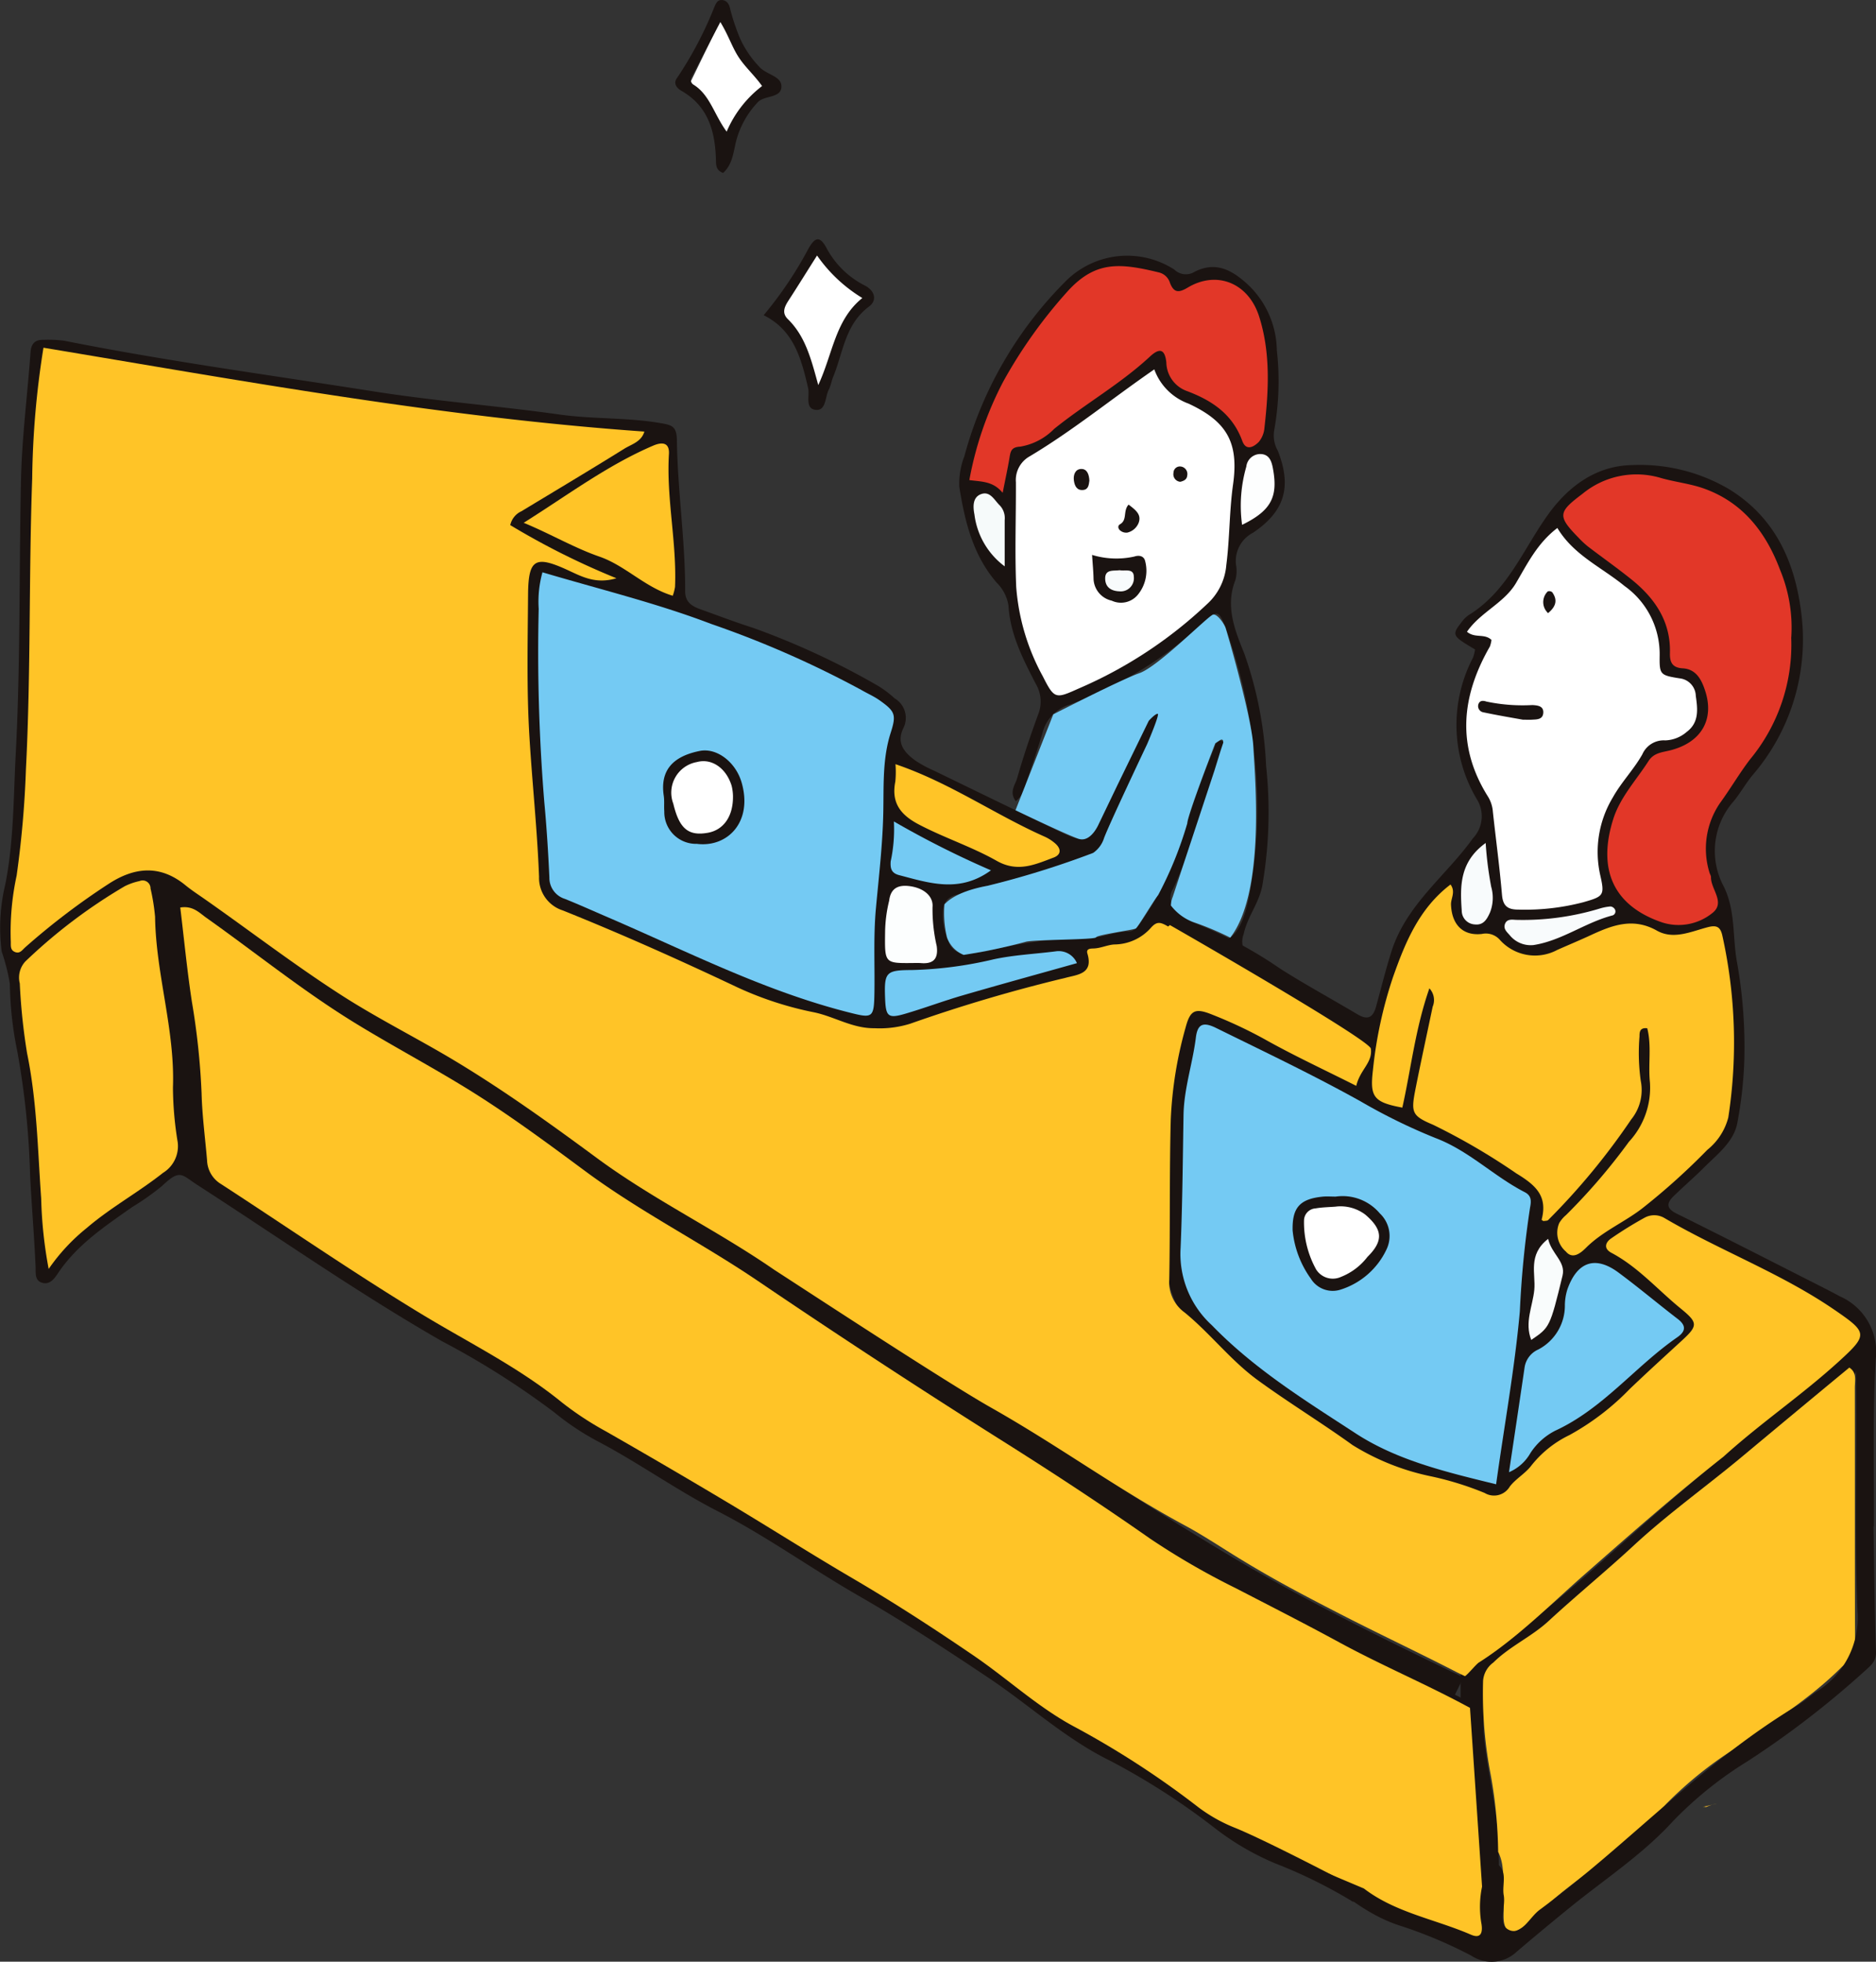 <svg id="グループ_8092" data-name="グループ 8092" xmlns="http://www.w3.org/2000/svg" xmlns:xlink="http://www.w3.org/1999/xlink" width="171.204" height="178.982" viewBox="0 0 171.204 178.982">
  <rect x="0" y="0" width="171.204" height="178.982" fill="#333333" stroke="none"/>
  <defs>
    <clipPath id="clip-path">
      <rect id="長方形_2868" data-name="長方形 2868" width="171.204" height="178.982" fill="none"/>
    </clipPath>
  </defs>
  <g id="グループ_8091" data-name="グループ 8091" clip-path="url(#clip-path)">
    <path id="パス_4479" data-name="パス 4479" d="M123.489,247.785a44.856,44.856,0,0,0-7.051-3.49,24.363,24.363,0,0,1-5.541-3.219,63.926,63.926,0,0,0-9.62-6.189c-4.025-1.976-7.324-5.044-11.018-7.518-3.9-2.608-7.821-5.174-11.895-7.512-4.344-2.494-8.426-5.445-12.888-7.731-3.76-1.927-7.187-4.4-10.918-6.361a23.951,23.951,0,0,1-3.965-2.64,75,75,0,0,0-10.262-6.5c-7.668-4.395-14.9-9.469-22.323-14.257-1.453-.938-1.552-1.49-3.22.094a23.171,23.171,0,0,1-2.722,1.924c-2.472,1.741-5,3.411-6.741,5.988-.335.5-.761,1.158-1.517.909-.654-.216-.536-.912-.56-1.447-.123-2.777-.358-5.548-.5-8.325a73.956,73.956,0,0,0-1.173-11.355A32.393,32.393,0,0,1,.9,164.01a18.028,18.028,0,0,0-.745-2.934,16.914,16.914,0,0,1,.33-6.14c.779-3.925.74-7.89.949-11.857.441-8.352.3-16.7.483-25.054.085-3.882.59-7.755.87-11.634.058-.807.425-1.149,1.19-1.129a11.237,11.237,0,0,1,1.905.086c9.34,1.863,18.778,3.129,28.179,4.613,5.639.89,11.349,1.322,17,2.117,3.078.432,6.193.254,9.258.79.975.171,1.437.267,1.454,1.551.063,4.6.767,9.176.755,13.788,0,1.011.643,1.372,1.428,1.652,1.571.56,3.129,1.16,4.718,1.663a70.42,70.42,0,0,1,11.45,5.306,9.445,9.445,0,0,1,1.518,1.144,2.068,2.068,0,0,1,.8,2.713c-.677,1.4.124,2.27,1.146,3a11.377,11.377,0,0,0,1.68.9q5.788,2.816,11.584,5.616c2.131,1.027,2.64.855,3.677-1.288,1.247-2.578,2.442-5.182,3.7-7.755.333-.683.6-1.474,1.417-1.777.661.494.129.866-.056,1.239-1.7,3.421-3.467,6.807-4.936,10.337a1.723,1.723,0,0,1-1.036,1.176,63.145,63.145,0,0,1-9.736,2.989c-.853.166-1.657.575-2.509.761-1.087.237-1.357.912-1.337,1.914a6.193,6.193,0,0,0,.506,2.311,1.6,1.6,0,0,0,1.847,1.134,13.134,13.134,0,0,0,1.652-.2,40.053,40.053,0,0,1,9.41-1.215c1.218-.034,2.316-.572,3.52-.587.636-.008.9-.526,1.24-.987a27.8,27.8,0,0,0,3.746-7.683,72.933,72.933,0,0,1,2.773-7.871c.159-.339.165-.806.685-.873.541.21.377.632.232.964-1.791,4.086-2.689,8.5-4.58,12.542a1.536,1.536,0,0,0,.625,2.225c.2.128.374.3.578.423,1.261.753,2.507,2.587,3.79,1.942,1.208-.608,1.692-2.634,1.986-4.142a43.791,43.791,0,0,0,.285-13.761,46.612,46.612,0,0,0-2.379-10.179c-.7-1.956-.851-2.031-2.262-.659a35.966,35.966,0,0,1-12.164,7.393,3.614,3.614,0,0,0-2.4,2.6c-.458,1.523-.982,3.026-1.484,4.536a2.963,2.963,0,0,1-.933,1.652c-.645-.835-.06-1.493.108-2.078.569-1.986,1.227-3.949,1.943-5.888a3.139,3.139,0,0,0-.225-2.728c-1.164-2.259-2.343-4.515-2.5-7.145a3.724,3.724,0,0,0-1.073-2.1c-2.174-2.51-2.91-5.595-3.414-8.732a6.871,6.871,0,0,1,.454-2.788,35.645,35.645,0,0,1,9.367-16.1,7.932,7.932,0,0,1,9.8-.951,1.505,1.505,0,0,0,1.853.2c1.606-.808,2.931-.435,4.35.726a8.4,8.4,0,0,1,3.151,6.424,25.25,25.25,0,0,1-.25,7.37,2.846,2.846,0,0,0,.346,1.82c1.269,3.259.661,5.483-2.248,7.459a2.907,2.907,0,0,0-1.575,2.924,3.182,3.182,0,0,1-.059,1.423c-.943,2.385-.024,4.6.815,6.682a35.239,35.239,0,0,1,1.992,10.248,39.488,39.488,0,0,1-.348,10.944c-.306,1.607-1.361,2.82-1.7,4.412a1.892,1.892,0,0,0,1.066,2.441c4.892,3.133,10.006,5.883,15,8.845a.962.962,0,0,1-.808.715c-3.64-.9-6.553-3.216-9.637-5.142-3.859-2.408-7.944-4.4-11.831-6.743-.34-.205-.838-.619-1.062-.439-1.924,1.545-4.783,1.276-6.418,3.18a5.249,5.249,0,0,1-2.7,1.785c-4.681,1.3-9.393,2.481-13.974,4.127-2.171.78-4.374.365-6.584-.17-7.968-1.928-15.08-5.973-22.594-9.02-.884-.358-1.731-.811-2.621-1.16a4.056,4.056,0,0,1-2.748-3.825c-.519-8.336-1.316-16.661-.992-25.031.018-.478,0-.957.058-1.432.3-2.407,1.34-3.06,3.579-2.2a34.7,34.7,0,0,0,3.24,1.347,46.359,46.359,0,0,1-6.881-3.255c-1.819-1.113-1.882-1.956-.093-3.172,3.162-2.148,6.408-4.171,10.12-6.2-14.051-.881-27.544-3.326-41.094-5.345-3.307-.493-6.572-1.236-9.878-1.759-1.508-.239-2.14.065-2.368,1.682a71.235,71.235,0,0,0-.743,9.984c.014,9.478-.456,18.94-.571,28.411-.041,3.362-.828,6.631-1.206,9.951a6.9,6.9,0,0,0-.092,2.569c.855.408,1.215-.3,1.652-.656,1.676-1.351,3.371-2.671,5.168-3.859,4.183-2.766,5.82-2.741,9.945.223,5.5,3.95,10.824,8.182,16.781,11.42,7.3,3.969,14,8.824,20.889,13.42,9.866,6.583,20.045,12.69,29.95,19.221,8.442,5.567,16.86,11.2,25.514,16.4,7.068,4.252,14.522,7.919,21.994,11.5" transform="translate(0 -74.256)" fill="#1a1311"/>
    <path id="パス_4480" data-name="パス 4480" d="M183.274,416.282c-9.263-4.766-21.246-9.722-29.77-15.851-7.179-5.162-14.984-9.365-22.278-14.371-11.418-7.837-23.6-14.514-34.776-22.732A110.183,110.183,0,0,0,83.829,355.6c-5.954-3.25-11.239-7.532-16.767-11.436a3.012,3.012,0,0,0-1.9-.925,25.694,25.694,0,0,0,.434,5.767c1.141,5.324,1.2,10.744,1.7,16.122a4.209,4.209,0,0,0,2,3.524c8.337,5.429,16.521,11.1,25.309,15.8a23.9,23.9,0,0,1,3.2,2.083c7.18,5.483,15.3,9.429,22.967,14.114q13.746,8.4,27.141,17.362c6.7,4.487,13.275,9.291,20.663,12.782" transform="translate(-49.585 -261.196)" fill="#1a1311"/>
    <path id="パス_4481" data-name="パス 4481" d="M509.286,274.35c-.663-.65-.4-1.484-.406-2.242-.023-4.1-.017-8.192-.006-12.288,0-1.1-.329-1.121-.968-.344-.507,1.978-2.334,2.738-3.688,3.9-8.383,7.193-16.979,14.139-25.036,21.708a12.378,12.378,0,0,1-2.469,1.869c-2.769,1.522-3.3,3.769-2.983,6.816.357,3.466,1.325,6.851,1.309,10.351,0,.931.191,1.932-.57,2.716-.151.813.281,1.738-.464,2.438-.918-.858-.724-2.058-.9-3.117a93.8,93.8,0,0,1-1.536-18.375l.57-.541a2.054,2.054,0,0,1,.473-.4,9.506,9.506,0,0,0,1.08-.69c6.719-4.609,12.491-10.359,18.684-15.594q6.1-5.157,12.153-10.39c.481-.416,1-.788,1.461-1.23,1.806-1.734,1.791-2.127-.295-3.606-4.706-3.336-10.119-5.365-15.138-8.125-1.317-.724-2.456-.02-3.528.732-.906.635-.86,1.235.044,1.837a59.413,59.413,0,0,1,5.1,4.318c1.71,1.439,1.839,2.445.114,3.92-3.377,2.885-6.376,6.271-10.432,8.3a12.162,12.162,0,0,0-4.143,3.879c-1.294,1.72-2.8,2.476-4.948,1.425a30.756,30.756,0,0,0-4.583-1.323c-7.175-2.211-12.755-6.966-18.548-11.44-4.019-3.1-5.477-6.871-5.049-11.936.462-5.449-.2-10.974,1.133-16.39.9-3.653,1.571-4.083,5.123-2.654,2.962,1.192,5.556,3.116,8.506,4.326.829.34,1.853,1.618,2.629.135a2.351,2.351,0,0,0-.99-3.474c-1.7-.887-3.227-2.04-4.922-2.934-3.168-1.671-6.135-3.7-9.288-5.4a1.58,1.58,0,0,1-1.012-1.235l.538-.4a38.617,38.617,0,0,1,8.853,4.571c2.292,1.446,4.663,2.741,6.988,4.122.961.571,1.433.294,1.711-.722.459-1.674.874-3.354,1.4-5.017,1.371-4.3,4.971-6.879,7.434-10.318a2.919,2.919,0,0,0,.407-3.481,13.257,13.257,0,0,1-.4-13,3.916,3.916,0,0,0,.187-.748c-.273-.164-.54-.318-.8-.482-1.209-.758-1.26-.96-.468-1.955a2.817,2.817,0,0,1,.663-.684c3.575-2.181,5-6.046,7.3-9.229,1.836-2.539,4.328-4.372,7.515-4.467a16.087,16.087,0,0,1,8.925,2.167c4.279,2.606,6.1,6.722,6.661,11.535a18.957,18.957,0,0,1-4.509,14.629c-.6.74-1.073,1.583-1.674,2.322a6.848,6.848,0,0,0-.913,7.8c1.106,2.255.773,4.675,1.223,7a43.993,43.993,0,0,1,.643,9.025,37.262,37.262,0,0,1-.614,5.445c-.291,1.791-1.819,2.923-3.049,4.153-.9.9-1.867,1.731-2.779,2.618-.657.638-.693,1.119.275,1.6,4.28,2.114,8.528,4.292,12.786,6.449.709.36,1.418.721,2.117,1.1a5.54,5.54,0,0,1,3.263,5.757c-.3,5.08-.137,10.187-.169,15.283" transform="translate(-338.267 -135.044)" fill="#1a1311"/>
    <path id="パス_4482" data-name="パス 4482" d="M651.394,688.472a4.136,4.136,0,0,0-1,.312l-.153-.025-.154.015" transform="translate(-494.7 -523.91)" fill="#ffc427"/>
    <path id="パス_4483" data-name="パス 4483" d="M170.416,220.5c-4.88-3.353-10.454-5.408-15.533-8.387a1.825,1.825,0,0,0-1.84-.024,35.019,35.019,0,0,0-3.038,1.882c-.528.37-.7.923.034,1.312,2.425,1.286,4.211,3.36,6.3,5.064,1.576,1.289,1.632,1.558.145,2.923-1.58,1.45-3.232,2.959-4.782,4.439a23.191,23.191,0,0,1-5.495,4.2,9.887,9.887,0,0,0-3.533,2.851c-.543.684-1.388,1.157-1.916,1.851a1.665,1.665,0,0,1-2.289.582,28.275,28.275,0,0,0-5-1.54,22,22,0,0,1-7.059-2.832c-2.841-2.048-5.831-3.868-8.658-5.928-2.465-1.8-4.317-4.245-6.652-6.157a3.406,3.406,0,0,1-1.417-3.015c.09-4.859.009-9.721.137-14.578a36.468,36.468,0,0,1,1.363-8.448c.418-1.56.867-1.776,2.419-1.147a41.171,41.171,0,0,1,4.747,2.224c2.689,1.512,5.5,2.812,8.4,4.275.357-1.5,1.5-2.1,1.334-3.391-.1-.816-17.522-10.816-18.345-11.281l-.154.134c-.688-.393-1.015-.513-1.572.114a4.5,4.5,0,0,1-3.331,1.524c-.605.029-1.213.331-1.859.363-.268.013-.754-.017-.609.467.561,1.868-.906,1.918-2,2.215a142.315,142.315,0,0,0-14.162,4.183,9.339,9.339,0,0,1-3.274.414c-2,.027-3.651-1.062-5.5-1.448a31.135,31.135,0,0,1-7.006-2.282c-5.249-2.483-10.546-4.855-15.933-7.017a3.111,3.111,0,0,1-2.167-3.065c-.163-4.288-.625-8.557-.882-12.836s-.153-8.6-.121-12.9c.025-3.281.644-3.629,3.7-2.214,1.277.592,2.514,1.254,4.364.708a68.943,68.943,0,0,1-9.689-4.85,1.821,1.821,0,0,1,1.024-1.266c3.131-1.893,6.274-3.768,9.379-5.7.655-.408,1.569-.632,1.836-1.568-18.52-1.3-36.619-4.619-54.838-7.651a80.522,80.522,0,0,0-1.029,11.957c-.315,8.824-.117,17.662-.571,26.491a91.526,91.526,0,0,1-.849,9.716,24.319,24.319,0,0,0-.537,5.922c.033.378-.1.839.366,1.04s.668-.164.972-.434a64.54,64.54,0,0,1,7.582-5.765c2.365-1.545,4.706-1.781,7.023.117.553.453,1.157.844,1.743,1.254,4.17,2.92,8.207,6.024,12.5,8.783,3.354,2.157,6.92,3.924,10.329,5.973,4.507,2.71,8.768,5.777,12.993,8.892,5.139,3.789,10.916,6.557,16.15,10.172,3.872,2.507,15.744,10.287,19.748,12.555,6.364,3.6,11.45,7.391,17.891,10.862,1.484.8,3.386,2.055,4.814,2.927,3.2,1.955,5.8,3.316,9.123,5.028,3.606,1.856,7.187,3.532,10.793,5.388l.556.267.131.063c.3-.2.94-1.005,1.248-1.236,3.506-2.223,6.629-5.382,9.741-8.112,4.126-3.618,8.19-7.205,12.6-10.678,3.485-3.153,7.122-5.58,10.589-8.744,2.617-2.389,2.547-2.591-.425-4.633" transform="translate(-2.977 -100.975)" fill="#ffc427"/>
    <path id="パス_4484" data-name="パス 4484" d="M188.1,442.394c-3.684-2.4-18.957-10.483-23.039-12.123a14.422,14.422,0,0,1-3.345-1.891,81.414,81.414,0,0,0-11.193-7.273c-3.333-1.757-6.137-4.392-9.253-6.519-3.616-2.468-7.29-4.853-11.072-7.068-3.842-2.249-7.6-4.645-11.422-6.929q-5.54-3.309-11.144-6.509a28.765,28.765,0,0,1-3.967-2.615c-3.952-3.219-8.518-5.454-12.841-8.078-6.2-3.762-12.166-7.88-18.243-11.83a2.628,2.628,0,0,1-1.293-2.187c-.174-2.039-.448-4.076-.5-6.118a66.108,66.108,0,0,0-.887-8.351c-.432-2.829-.707-5.682-1.058-8.585,1.157-.184,1.72.469,2.374.932,4.562,3.233,8.919,6.765,13.7,9.683,3.158,1.929,6.425,3.678,9.59,5.6,3.944,2.389,7.649,5.143,11.355,7.883,5,3.694,10.553,6.49,15.68,9.964q10.885,7.378,22,14.395c4.671,2.936,9.281,5.954,13.8,9.12a67.7,67.7,0,0,0,7.84,4.534c3.15,1.631,6.309,3.236,9.428,4.933,3.907,2.127,8.029,3.854,11.935,5.982" transform="translate(-52.392 -263.517)" fill="#ffc427"/>
    <path id="パス_4485" data-name="パス 4485" d="M567.588,566.21a41.96,41.96,0,0,0-.674-7.012,38.889,38.889,0,0,1-.7-8.605,2.266,2.266,0,0,1,.933-1.651c1.509-1.494,3.5-2.359,5.054-3.8,2.539-2.342,5.225-4.534,7.76-6.881,3.152-2.917,6.66-5.413,9.953-8.161q4.851-4.049,9.723-8.073c.714.466.5,1.193.5,1.83.012,7.649-.011,15.3.024,22.946a3.308,3.308,0,0,1-1.177,2.506c-2.942,2.957-6.5,5.137-9.88,7.537a35.315,35.315,0,0,0-6.142,4.96c-2.723,3.043-6.095,5.373-9.289,7.891-1.071.845-2.066,1.755-3.063,2.67a3.758,3.758,0,0,1-2.02,1.272c-.74-.836-.412-1.771-.526-2.63-.212-1.6.3-3.261-.478-4.8" transform="translate(-430.867 -397.251)" fill="#ffc427"/>
    <path id="パス_4486" data-name="パス 4486" d="M205.943,218.453c5.254,1.561,10.408,2.811,15.38,4.706a91.467,91.467,0,0,1,13.717,6.028c.548.32,1.141.573,1.656.938,1.427,1.012,1.56,1.307,1.025,2.972-.765,2.383-.625,4.863-.675,7.28-.061,2.942-.407,5.843-.674,8.756-.233,2.544-.094,5.084-.134,7.625-.038,2.413-.15,2.408-2.429,1.827-7.665-1.954-14.671-5.547-21.876-8.647-1.313-.565-2.617-1.153-3.943-1.687a2.015,2.015,0,0,1-1.417-1.966c-.107-2.3-.25-4.595-.465-6.884a168.364,168.364,0,0,1-.509-17.621,9.98,9.98,0,0,1,.343-3.327" transform="translate(-156.437 -166.237)" fill="#74caf3"/>
    <path id="パス_4487" data-name="パス 4487" d="M400.382,141a5.219,5.219,0,0,0,3.131,3.126c3.491,1.629,4.6,3.536,4.055,7.387-.343,2.443-.3,4.9-.615,7.349a5.388,5.388,0,0,1-1.78,3.574,40.028,40.028,0,0,1-11.7,7.685c-2.1.944-2.206.977-3.264-1.115a20.073,20.073,0,0,1-2.429-8.163c-.136-3.177-.013-6.366-.028-9.549a2.476,2.476,0,0,1,1.273-2.37c3.893-2.323,7.405-5.194,11.357-7.925" transform="translate(-295.041 -107.297)" fill="#fff"/>
    <path id="パス_4488" data-name="パス 4488" d="M10.069,371.579a39.7,39.7,0,0,1-.684-6.43C9.07,360.728,9,356.286,8.1,351.91a55.008,55.008,0,0,1-.667-6.379,2.174,2.174,0,0,1,.5-2,48.7,48.7,0,0,1,9.083-6.873,5.63,5.63,0,0,1,1.348-.469.72.72,0,0,1,1,.676,18.918,18.918,0,0,1,.415,2.579c.073,5.246,1.825,10.31,1.631,15.592a31.614,31.614,0,0,0,.433,4.97,2.857,2.857,0,0,1-1.341,2.807c-2.243,1.776-4.764,3.15-6.948,5.02a17.637,17.637,0,0,0-3.484,3.744" transform="translate(-5.627 -255.802)" fill="#ffc427"/>
    <path id="パス_4489" data-name="パス 4489" d="M373.142,122.269c-.882-1.07-1.881-1.007-3.044-1.165a31.521,31.521,0,0,1,3.09-8.982,44.374,44.374,0,0,1,5.945-8.315c2.527-2.734,4.748-2.506,8.3-1.639a1.4,1.4,0,0,1,.977.953c.363.922.811.9,1.625.416,2.628-1.573,5.526-.438,6.508,2.643,1.056,3.313.871,6.742.486,10.15a2.3,2.3,0,0,1-.524,1.3c-.444.446-1.155.852-1.5-.1-.9-2.467-2.795-3.712-5.13-4.578a2.833,2.833,0,0,1-1.8-2.587c-.133-1.2-.6-1.363-1.5-.526-2.693,2.5-5.9,4.305-8.744,6.6a5.644,5.644,0,0,1-3.1,1.616c-.817.041-.873.434-.97,1.016-.154.933-.358,1.858-.623,3.2" transform="translate(-281.635 -77.302)" fill="#e23728"/>
    <path id="パス_4490" data-name="パス 4490" d="M199.943,176.527c4.043-2.541,7.646-5.256,11.818-7.04.835-.357,1.5-.282,1.436.773-.243,4.065.729,8.067.557,12.123a4.515,4.515,0,0,1-.208.8c-2.51-.746-4.319-2.747-6.679-3.565-2.335-.81-4.424-2.057-6.924-3.091" transform="translate(-152.151 -128.828)" fill="#ffc427"/>
    <path id="パス_4491" data-name="パス 4491" d="M341.551,291.692c4.961,1.684,9.059,4.592,13.6,6.606a3.9,3.9,0,0,1,.991.637c.535.475.554,1.013-.159,1.28-1.681.628-3.266,1.385-5.187.3-2.262-1.28-4.771-2.095-7.093-3.31-1.7-.887-2.548-1.992-2.163-3.931a8.99,8.99,0,0,0,.013-1.58" transform="translate(-259.832 -221.97)" fill="#ffc427"/>
    <path id="パス_4492" data-name="パス 4492" d="M355.365,364.159c-3.625,1.019-7.05,1.957-10.459,2.949-1.748.509-3.457,1.153-5.2,1.664-1.566.459-1.781.264-1.844-1.377-.093-2.411.058-2.6,2.439-2.608a35.948,35.948,0,0,0,7.477-.982c1.872-.4,3.761-.483,5.641-.723a1.808,1.808,0,0,1,1.949,1.076" transform="translate(-257.087 -276.281)" fill="#74caf3"/>
    <path id="パス_4493" data-name="パス 4493" d="M337.842,342.433a12.542,12.542,0,0,1,.37-2.935c.134-1.138.809-1.466,1.826-1.344,1.324.16,2.228.917,2.133,1.929a15.016,15.016,0,0,0,.382,3.542c.159,1.142-.281,1.651-1.43,1.557-.237-.019-.477-.011-.716-.008-2.6.028-2.6.029-2.565-2.742" transform="translate(-257.069 -257.309)" fill="#fcfefe"/>
    <path id="パス_4494" data-name="パス 4494" d="M349.185,318.015c-2.877,2.1-5.625,1.157-8.389.437-.748-.2-.793-.672-.763-1.244a13.857,13.857,0,0,0,.294-3.653,85.635,85.635,0,0,0,8.858,4.46" transform="translate(-258.751 -238.607)" fill="#74caf3"/>
    <path id="パス_4495" data-name="パス 4495" d="M473.724,179.76a12.819,12.819,0,0,1,.385-5.307A1.289,1.289,0,0,1,475.4,173.3c.736.022.987.531,1.126,1.252.506,2.635-.122,3.9-2.8,5.209" transform="translate(-360.371 -131.875)" fill="#fdfefe"/>
    <path id="パス_4496" data-name="パス 4496" d="M374.552,195a6.964,6.964,0,0,1-2.76-4.731c-.131-.678-.193-1.585.632-1.866s1.2.587,1.7,1.058a1.686,1.686,0,0,1,.429,1.317q0,2.111,0,4.221" transform="translate(-282.865 -143.328)" fill="#f6fafa"/>
    <path id="パス_4497" data-name="パス 4497" d="M479.5,433.038c-4.566-1.12-9.021-2.171-12.828-4.651-4.575-2.982-9.225-5.851-13.117-9.864a8.8,8.8,0,0,1-2.85-7.032c.17-4.052.2-8.111.268-12.167.043-2.4.833-4.682,1.126-7.046.154-1.245.67-1.454,1.85-.873,4.425,2.179,8.887,4.3,13.192,6.7a52.491,52.491,0,0,0,6.836,3.345c3.054,1.16,5.31,3.487,8.134,4.935.635.326.6.826.484,1.418a89.428,89.428,0,0,0-.93,9.462c-.47,5.222-1.414,10.36-2.165,15.775" transform="translate(-342.964 -297.613)" fill="#74caf3"/>
    <path id="パス_4498" data-name="パス 4498" d="M539.477,368.341c-.057-.044-.169-.1-.162-.13.565-2.152-.523-3.139-2.309-4.222a59.392,59.392,0,0,0-7.592-4.435c-1.976-.831-2.032-1.13-1.6-3.323.494-2.489,1.037-4.969,1.557-7.452a1.572,1.572,0,0,0-.3-1.676c-1.285,3.675-1.674,7.334-2.469,10.884-2.625-.488-2.964-.986-2.689-3.365a39.092,39.092,0,0,1,1.855-8.591c1.1-3.1,2.357-6.214,5.23-8.4.494.661.025,1.263.046,1.831.067,1.8,1.058,2.878,2.819,2.679a1.7,1.7,0,0,1,1.646.547,4.3,4.3,0,0,0,5.23.912c1.018-.451,2.046-.878,3.056-1.346,1.961-.909,3.868-1.638,6.037-.416,1.519.855,3.117.085,4.636-.311.8-.208,1.157-.058,1.341.775a45.055,45.055,0,0,1,.54,16.586,5.569,5.569,0,0,1-1.911,2.949,61.568,61.568,0,0,1-5.821,5.248c-1.667,1.327-3.706,2.149-5.248,3.686-.5.5-1.224,1.086-1.843.347a2.264,2.264,0,0,1-.605-2.6,2.856,2.856,0,0,1,.617-.725,55.1,55.1,0,0,0,5.74-6.685,7.249,7.249,0,0,0,1.92-5.423c-.174-1.643.168-3.324-.245-4.938-.685-.081-.708.354-.707.742a18.427,18.427,0,0,0,.113,4.046,4.259,4.259,0,0,1-.871,3.533,62.29,62.29,0,0,1-7.573,9.172c-.085.09-.29.068-.439.1" transform="translate(-398.625 -256.929)" fill="#ffc427"/>
    <path id="パス_4499" data-name="パス 4499" d="M562.105,211.745c-.646-.611-1.5-.122-2.231-.741,1.226-1.787,3.394-2.614,4.477-4.45,1.045-1.772,1.951-3.637,3.771-5.019,1.485,2.482,4.055,3.589,6.121,5.289a7.627,7.627,0,0,1,3.215,6.3c-.025,1.786.019,1.845,1.817,2.131a1.652,1.652,0,0,1,1.48,1.6c.168,1.182.327,2.417-.822,3.281a3.152,3.152,0,0,1-1.964.779,2.131,2.131,0,0,0-2.091,1.27c-.779,1.385-1.908,2.53-2.691,3.93a9.635,9.635,0,0,0-1.149,7.112c.419,1.843.3,1.927-1.562,2.459a21.013,21.013,0,0,1-5.9.669c-.972,0-1.418-.308-1.507-1.348-.216-2.53-.557-5.05-.832-7.575a3.068,3.068,0,0,0-.423-1.35c-2.917-4.61-2.466-9.182.151-13.733a2.732,2.732,0,0,0,.144-.6" transform="translate(-425.997 -153.363)" fill="#fff"/>
    <path id="パス_4500" data-name="パス 4500" d="M617.661,195.929a16.4,16.4,0,0,1-3.767,11.137c-.963,1.261-1.765,2.643-2.7,3.927a7.377,7.377,0,0,0-1,6.363c.036.154.147.3.145.451-.016,1.113,1.374,2.326.093,3.292a4.907,4.907,0,0,1-4.542.833c-4.45-1.514-5.935-4.813-4.465-9.447.629-1.981,2.1-3.545,3.215-5.282.5-.776,1.272-.788,2.045-.991,2.793-.734,3.972-2.815,3.124-5.414-.328-1.007-.815-1.981-2.051-2.052-.973-.056-1.186-.584-1.164-1.4.075-2.881-1.374-4.987-3.5-6.7-1.3-1.046-2.663-2.006-3.987-3.019a8.419,8.419,0,0,1-.87-.815c-1.931-1.972-1.841-2.323.375-3.988a7.746,7.746,0,0,1,7.175-1.439c1.293.369,2.661.509,3.92.96,3.555,1.274,5.656,4.007,6.936,7.414a13.739,13.739,0,0,1,1.023,6.179" transform="translate(-454.195 -137.768)" fill="#e23728"/>
    <path id="パス_4501" data-name="パス 4501" d="M576.135,501.189c.5-3.334.969-6.452,1.425-9.572a2.132,2.132,0,0,1,1.248-1.624,4.526,4.526,0,0,0,2.427-4.083,5,5,0,0,1,.228-1.4c.892-2.528,2.542-3.1,4.646-1.55,1.848,1.364,3.605,2.851,5.429,4.249.815.625.7,1.154-.053,1.674-3.837,2.659-6.761,6.5-11.111,8.509a5.862,5.862,0,0,0-2.281,2.045,4.1,4.1,0,0,1-1.958,1.752" transform="translate(-438.424 -366.866)" fill="#74caf3"/>
    <path id="パス_4502" data-name="パス 4502" d="M585.383,472.888c.309,1.379,1.625,2.074,1.315,3.354-1.147,4.731-1.177,4.724-2.855,5.868-.631-1.587.13-3.072.277-4.562.145-1.474-.616-3.2,1.264-4.66" transform="translate(-444.101 -359.856)" fill="#f9fcfc"/>
    <path id="パス_4503" data-name="パス 4503" d="M577.013,349.522a2.463,2.463,0,0,1-2.117-.9c-.25-.291-.6-.569-.441-1.016.172-.488.646-.409,1.009-.388a24.183,24.183,0,0,0,7.713-1.053,4.536,4.536,0,0,1,.917-.169.524.524,0,0,1,.377.233.383.383,0,0,1-.184.58c-2.521.651-4.663,2.33-7.275,2.716" transform="translate(-437.115 -263.291)" fill="#f8fbfc"/>
    <path id="パス_4504" data-name="パス 4504" d="M560.069,321.777a32.741,32.741,0,0,0,.506,4,3.638,3.638,0,0,1-.112,2.345c-.267.585-.574,1.174-1.377,1.087a1.256,1.256,0,0,1-1.2-1.255c-.158-2.238-.2-4.457,2.185-6.178" transform="translate(-424.487 -244.864)" fill="#f8fbfc"/>
    <path id="パス_4505" data-name="パス 4505" d="M256.291,294.961A2.9,2.9,0,0,1,253.282,292c-.037-.473.021-.957-.049-1.424-.343-2.28.783-3.592,3.288-4.092,1.55-.31,3.29,1.015,3.826,2.908,1.016,3.585-1.3,5.9-4.057,5.574" transform="translate(-192.658 -217.969)" fill="#1a1311"/>
    <path id="パス_4506" data-name="パス 4506" d="M416.961,211.8a7.556,7.556,0,0,0,3.858.149c.415-.139.85-.065.974.377a3.448,3.448,0,0,1-.662,3.114,1.992,1.992,0,0,1-2.374.537,2.117,2.117,0,0,1-1.664-2.038c-.013-.62-.075-1.239-.133-2.139" transform="translate(-317.297 -161.171)" fill="#1a1311"/>
    <path id="パス_4507" data-name="パス 4507" d="M427.915,192.6c.668.506,1.187.911.922,1.654a1.47,1.47,0,0,1-1.035.9.858.858,0,0,1-.632-.176c-.189-.141-.3-.432-.026-.591.674-.393.247-1.207.771-1.786" transform="translate(-324.921 -146.56)" fill="#1a1311"/>
    <path id="パス_4508" data-name="パス 4508" d="M411.381,180.074c-.051.333-.061.794-.552.851-.6.069-.8-.389-.863-.876-.065-.514.133-1.031.673-1.04s.716.51.742,1.066" transform="translate(-311.964 -136.221)" fill="#1a1311"/>
    <path id="パス_4509" data-name="パス 4509" d="M448.649,179.451a.687.687,0,0,1-.627-.821.579.579,0,0,1,.613-.577.686.686,0,0,1,.641.815c-.031.385-.314.5-.627.582" transform="translate(-340.928 -135.493)" fill="#1a1311"/>
    <path id="パス_4510" data-name="パス 4510" d="M497.455,456.6a4.437,4.437,0,0,1,4.015,1.531,2.833,2.833,0,0,1,.605,3.306,6.934,6.934,0,0,1-4.176,3.649,2.344,2.344,0,0,1-2.723-1,9.018,9.018,0,0,1-1.661-4.394c-.051-2.057.635-2.872,2.718-3.085.392-.04.792-.006,1.222-.006" transform="translate(-375.55 -347.424)" fill="#1a1311"/>
    <path id="パス_4511" data-name="パス 4511" d="M568.419,269.254c-1.012-.183-2.32-.4-3.614-.675a.573.573,0,0,1-.472-.7c.111-.407.449-.38.742-.282a16.054,16.054,0,0,0,4.2.319c.473.031,1.03.077.991.709s-.609.6-1.077.628c-.156.009-.313,0-.77,0" transform="translate(-429.426 -203.587)" fill="#1a1311"/>
    <path id="パス_4512" data-name="パス 4512" d="M589.678,227.663a1.9,1.9,0,0,1-.24-.3,1.363,1.363,0,0,1,.214-1.683.425.425,0,0,1,.407.072c.464.653.415,1.255-.381,1.908" transform="translate(-448.404 -171.719)" fill="#1a1311"/>
    <path id="パス_4513" data-name="パス 4513" d="M262.09,293.731c.029,1.883-.874,3.109-2.29,3.362-1.786.319-2.612-.376-3.156-2.652a2.835,2.835,0,0,1,2.155-3.8c1.333-.362,2.663.53,3.167,2.162a4.28,4.28,0,0,1,.124.925" transform="translate(-195.198 -221.112)" fill="#fff"/>
    <path id="パス_4514" data-name="パス 4514" d="M423.288,217.671c.5.091,1.277-.2,1.286.6a1.2,1.2,0,0,1-1.312,1.324c-.7-.024-1.253-.327-1.3-1.075-.061-.987.753-.765,1.325-.854" transform="translate(-321.1 -165.642)" fill="#f8fbfc"/>
    <path id="パス_4515" data-name="パス 4515" d="M500.808,460.556a3.742,3.742,0,0,1,2.661.738c1.581,1.353,1.683,2.385.19,3.859a5.651,5.651,0,0,1-2.412,1.821,1.8,1.8,0,0,1-2.267-.678,8.865,8.865,0,0,1-1.106-4.472,1.12,1.12,0,0,1,1.053-1.1c.617-.108,1.253-.113,1.88-.163" transform="translate(-378.869 -350.471)" fill="#fff"/>
    <path id="パス_4516" data-name="パス 4516" d="M502.285,565.1c2.876,2.21,6.516,2.8,9.77,4.214.938.407,1.075-.239.961-.972a9.006,9.006,0,0,1,.057-3.436c.293-.763.17-1.671.849-2.3,1.7.59.923,2.021,1.124,3.113s-.589,2.727.53,3.183,1.829-1.179,2.747-1.857c8.072-5.953,14.836-13.439,23.539-18.655.606-.363,1.137-.838,1.717-1.242a7.934,7.934,0,0,0,3.746-7.414c-.287-7.35-.006-14.716-.138-22.074a2.009,2.009,0,0,1,.194-1.117c1.266-.9,1.205.032,1.207.825.008,3.82-.009,7.641.013,11.461a5.9,5.9,0,0,0,.179,2.49c.068,4.066.1,8.134.237,12.2.03.867-.481,1.236-.984,1.7a83.8,83.8,0,0,1-10.791,8.307,34.754,34.754,0,0,0-6.759,5.441c-2.749,3.018-6.2,5.27-9.358,7.833q-2.464,2-4.878,4.051a3.327,3.327,0,0,1-4.135.392,41.172,41.172,0,0,0-6.551-2.758c-3.548-1.145-6.121-3.78-9.073-5.831" transform="translate(-377.815 -392.795)" fill="#1a1311"/>
    <path id="パス_4517" data-name="パス 4517" d="M366.928,252.437l3.45-8.752s6.1-3.136,7.862-3.758,6.332-5.3,6.738-5.344,1,.868,1.116,1.193,2.411,8.216,2.541,10.875,1.125,13.264-2.107,17.409a27,27,0,0,0-3.471-1.45,4.655,4.655,0,0,1-1.947-1.482,2.253,2.253,0,0,1,.164-.778l3.81-11.533.57-1.84.233-.7s.052-.467-.337-.207l-.389.259s-2.567,6.624-2.553,7.3a34.887,34.887,0,0,1-2.656,6.539c-.467.594-1.841,2.934-2.048,3.06s-3.542.578-3.624.806-5.836.2-6.432.409a51.934,51.934,0,0,1-5.65,1.192,2.7,2.7,0,0,1-1.517-1.578,9.477,9.477,0,0,1-.235-3.042c.094-.045.829-1.122,3.934-1.685a83.369,83.369,0,0,0,9.639-3,2.664,2.664,0,0,0,.957-1.242c.181-.7,3.965-8.683,3.965-8.683s1.177-2.737.964-2.768-.813.636-.813.636l-2.846,5.838-1.718,3.573s-.719,1.741-1.856,1.356-5.744-2.605-5.744-2.605" transform="translate(-274.254 -178.511)" fill="#74caf3"/>
    <path id="パス_4520" data-name="パス 4520" d="M494.746,409.712l-2.7,5.557,3.119,5.172,3.764-5.172Z" transform="translate(-429 -407.847)" fill="#fff"/>
    <path id="パス_4518" data-name="パス 4518" d="M265.426,6.038a9.278,9.278,0,0,1-1.71-2.548,19.268,19.268,0,0,1-.9-2.7c-.073-.366-.273-.766-.761-.787-.392-.016-.527.309-.657.589a34.243,34.243,0,0,1-3.422,6.518c-.371.488-.048.923.4,1.177,2.442,1.4,3.069,3.688,3.147,6.265.014.468-.028.978.654,1.226.868-.768.941-1.927,1.2-2.95a8.161,8.161,0,0,1,1.953-3.488c.615-.685,2.21-.334,2.169-1.5-.033-.933-1.467-1.04-2.066-1.8M262.5,12.009c-1.171-1.584-1.543-3.438-3.124-4.341-.178-.1-.2-.409-.071-.65.828-1.578,1.651-3.159,2.618-5.009.753,1.236,1.071,2.289,1.666,3.2.6.923,1.439,1.649,2.144,2.642a10.308,10.308,0,0,0-3.232,4.16" transform="translate(-196.186 0)" fill="#1a1311"/>
    <path id="パス_4521" data-name="パス 4521" d="M495.1,409.712l-3.054,5.557,3.622,7.368,4.145-8.612Z" transform="translate(-420.909 -386.847)" fill="#fff"/>
    <path id="パス_4519" data-name="パス 4519" d="M300.8,95.566a8.107,8.107,0,0,1-3.509-3.458c-.576-1.04-1.005-1-1.625.093a35.265,35.265,0,0,1-4.091,6.077c2.759,1.364,3.434,3.967,4.057,6.638.163.7-.322,1.927.729,2,.925.065.813-1.193,1.163-1.859.182-.347.234-.76.385-1.126.922-2.232,1.08-4.816,3.29-6.45.746-.552.537-1.445-.4-1.916m-4.242,9.083c-.652-2.392-1.179-4.454-2.771-6.011-.577-.564-.31-1.134.063-1.707.816-1.254,1.6-2.526,2.6-4.1a13.654,13.654,0,0,0,4.132,3.879c-2.489,2-2.686,5.079-4.024,7.943" transform="translate(-221.884 -69.518)" fill="#1a1311"/>
  </g>
</svg>
